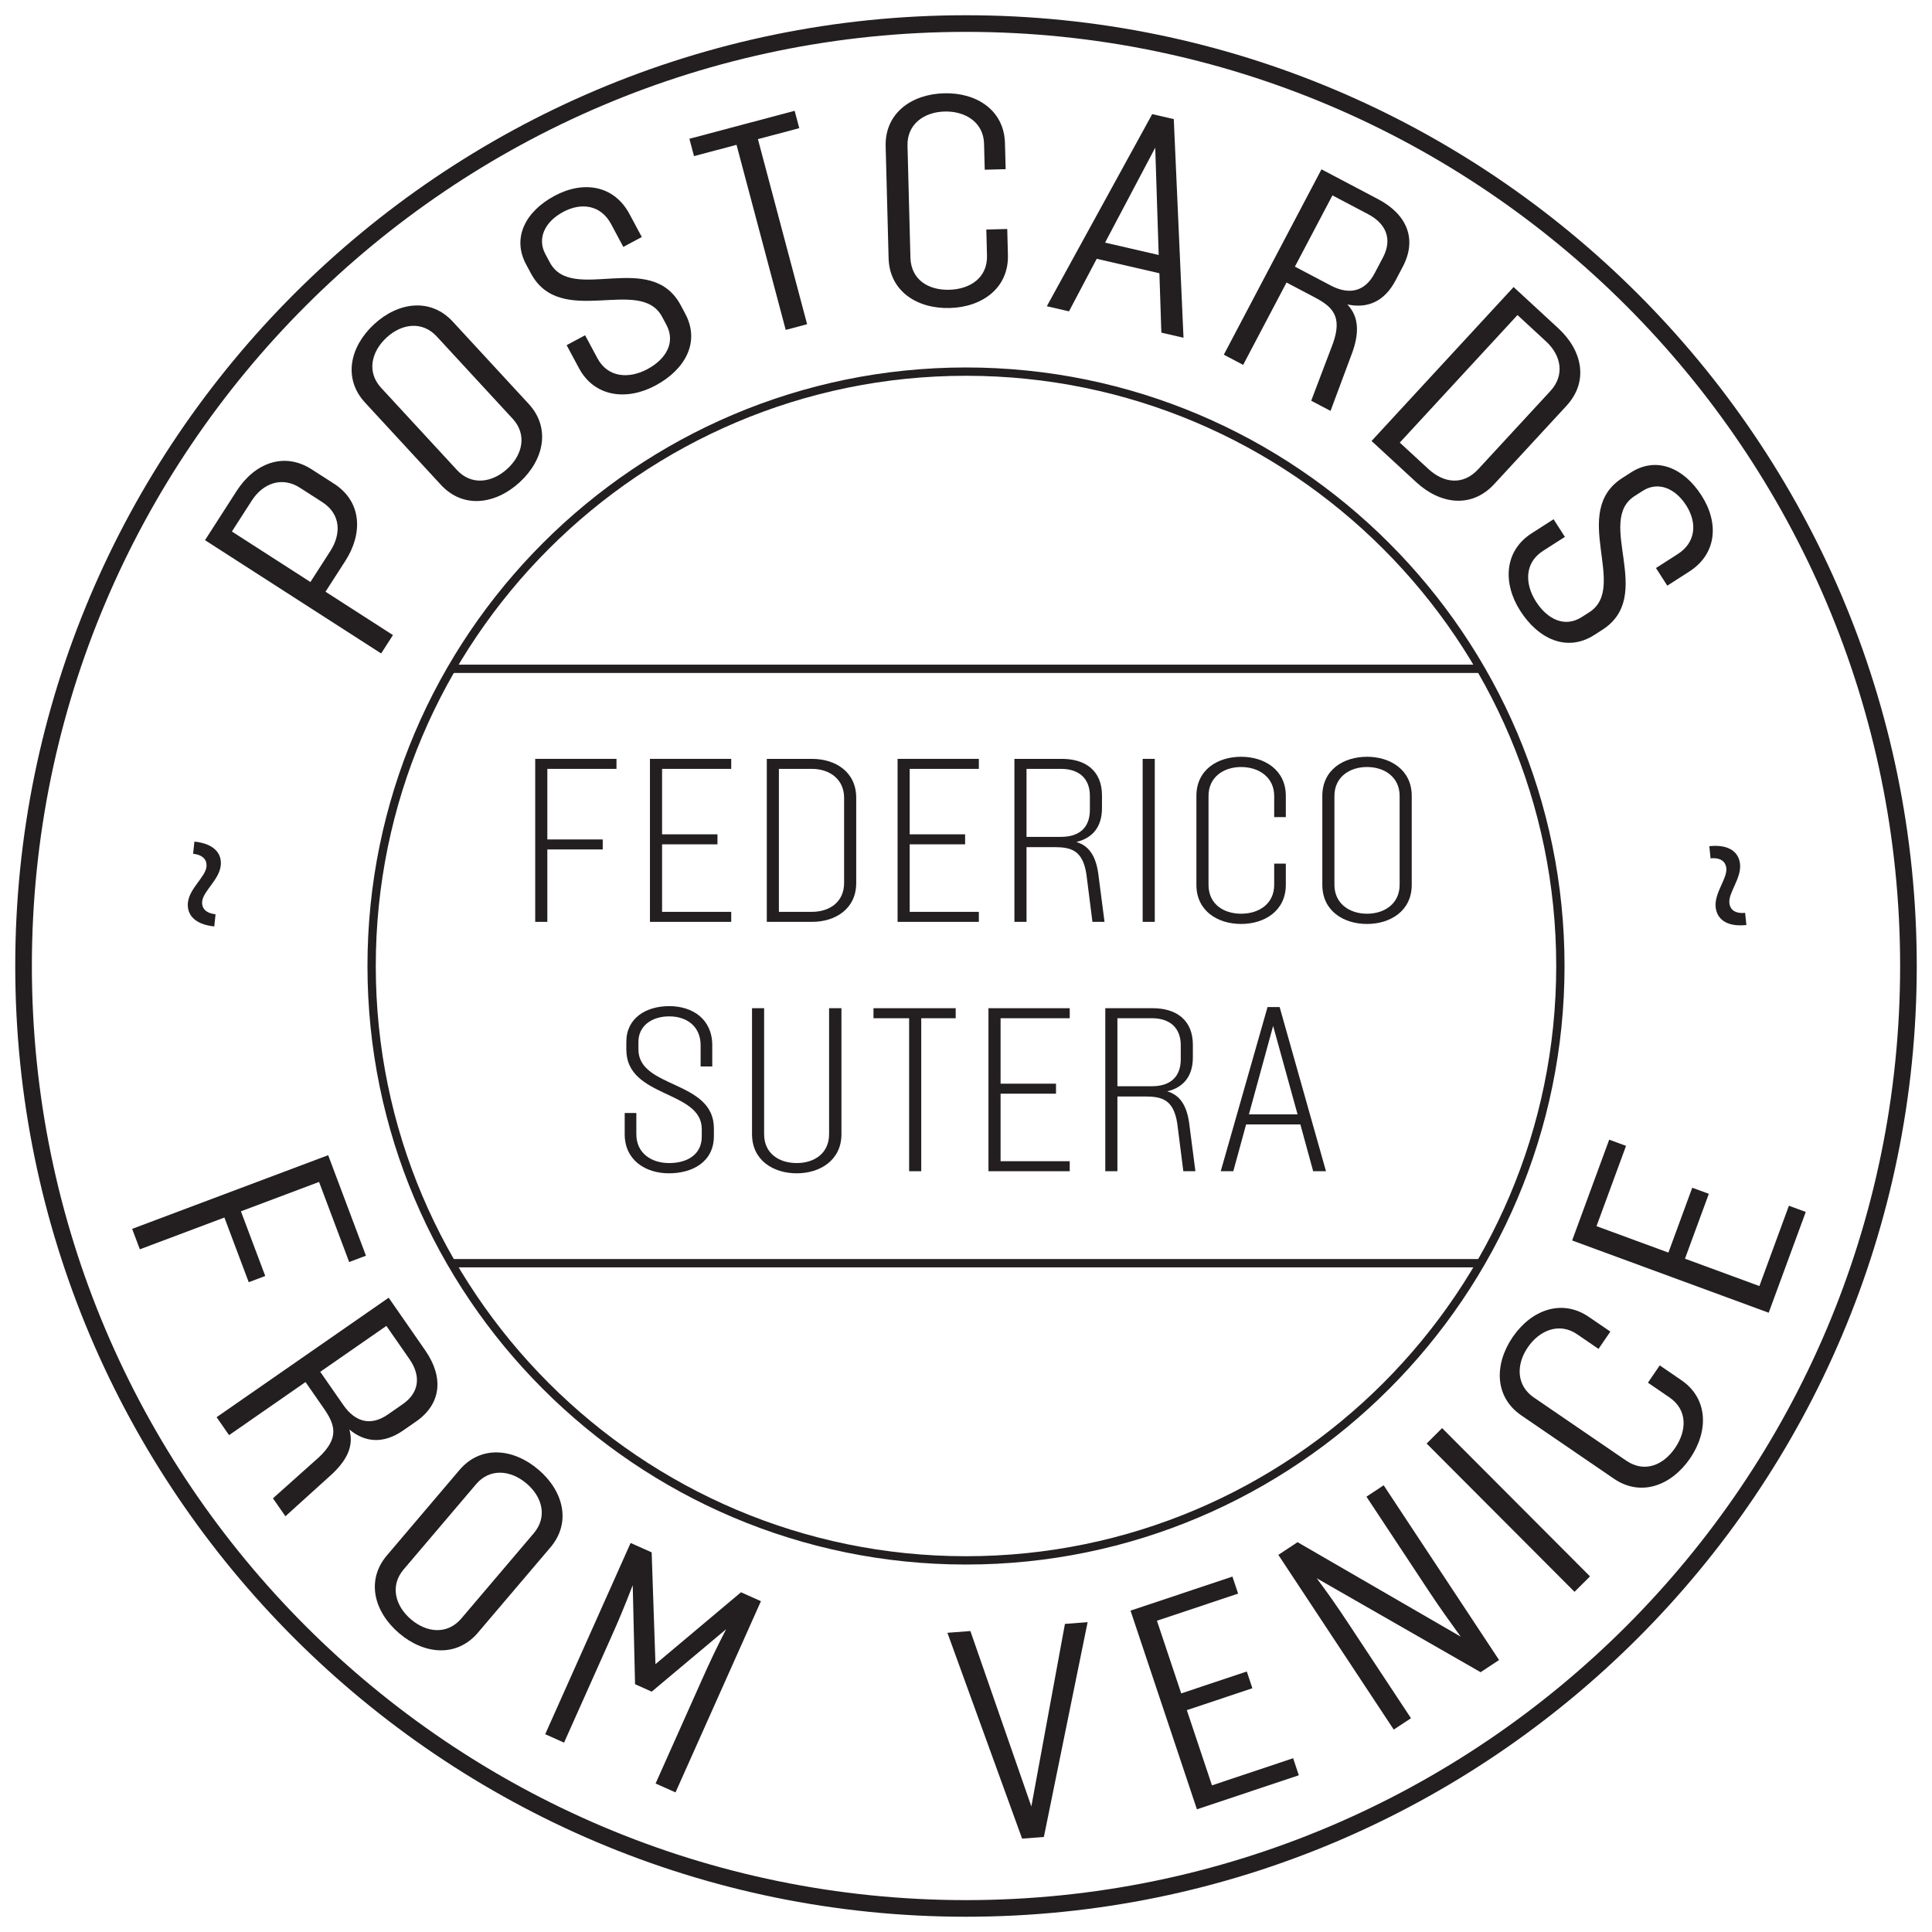 <svg xmlns="http://www.w3.org/2000/svg" xmlns:xlink="http://www.w3.org/1999/xlink" xmlns:inkscape="http://www.inkscape.org/namespaces/inkscape" version="1.1" width="116.22" height="116.22" viewBox="0 0 116.22 116.22">
<defs>
<clipPath id="clip_0">
<path transform="matrix(1,0,0,-1,0,116.22)" d="M0 116.22H116.22V0H0Z"/>
</clipPath>
</defs>
<g inkscape:groupmode="layer" inkscape:label="Layer 1">
<g clip-path="url(#clip_0)">
<path transform="matrix(1,0,0,-1,12.889,55.731)" d="M0 0C-1.235 .131-1.657 .756-1.585 1.436-1.493 2.295-.534 2.971-.468 3.597-.43 3.955-.628 4.302-1.272 4.371L-1.194 5.105C.041 4.973 .463 4.349 .391 3.669 .299 2.81-.66 2.134-.727 1.507-.765 1.149-.566 .802 .078 .733Z" fill="#231f20"/>
<path transform="matrix(1,0,0,-1,19.193,71.1)" d="M0 0-4.7-1.767-3.237-5.658-4.231-6.031-5.694-2.141-10.781-4.053-11.244-2.823 .548 1.609 2.821-4.437 1.811-4.817Z" fill="#231f20"/>
<path transform="matrix(1,0,0,-1,23.243,79.76)" d="M0 0-3.978-2.762-2.591-4.758C-1.862-5.808-.919-6.029 .087-5.331L.988-4.705C1.949-4.037 2.115-3.046 1.387-1.996ZM-6.074-11.451-6.824-10.372-4.064-7.907C-2.818-6.735-3.078-5.951-3.776-4.945L-4.864-3.378-9.463-6.572-10.213-5.492 .138 1.696 2.335-1.469C3.454-3.08 3.32-4.686 1.782-5.754L1.014-6.287C-.184-7.119-1.29-7.011-2.224-6.234-1.998-7.064-2.201-7.907-3.261-8.906Z" fill="#231f20"/>
<path transform="matrix(1,0,0,-1,32.11,92.232)" d="M0 0C.827 .974 .525 2.176-.435 2.991-1.396 3.808-2.644 3.923-3.471 2.949L-7.831-2.181C-8.659-3.155-8.343-4.368-7.383-5.185-6.423-6-5.188-6.104-4.36-5.131ZM-4.473 3.801C-3.19 5.31-1.232 5.11 .276 3.828 1.771 2.558 2.283 .658 1.001-.852L-3.359-5.981C-4.642-7.49-6.599-7.292-8.094-6.021-9.603-4.738-10.115-2.839-8.832-1.33Z" fill="#231f20"/>
<path transform="matrix(1,0,0,-1,45.774,96.319)" d="M0 0-5.138-11.503-6.337-10.968-3.563-4.756C-3.042-3.589-2.695-2.856-2.094-1.687L-6.57-5.442-7.572-4.995-7.712 .961C-8.226-.367-8.525-1.081-9.068-2.297L-11.843-8.509-12.977-8.003-7.839 3.501-6.573 2.936-6.344-3.789-1.199 .536-.065 .029Z" fill="#231f20"/>
<path transform="matrix(1,0,0,-1,65.426,97.582)" d="M0 0-2.632-12.923-3.941-13.021-8.434-.639-7.052-.534-3.385-11.085-1.364-.104Z" fill="#231f20"/>
<path transform="matrix(1,0,0,-1,69.596,97.496)" d="M0 0 1.461-4.371 5.405-3.053 5.741-4.061 1.798-5.378 3.31-9.903 8.193-8.271 8.535-9.296 2.405-11.344-1.589 .608 4.541 2.656 4.883 1.632Z" fill="#231f20"/>
<path transform="matrix(1,0,0,-1,83.235,89.348)" d="M0 0 6.942-10.511 5.832-11.244-4.026-5.593C-3.242-6.649-2.801-7.285-2.106-8.336L1.643-14.012 .606-14.696-6.336-4.186-5.18-3.422 4.633-9.104C3.874-8.052 3.407-7.411 2.713-6.36L-1.036-.685Z" fill="#231f20"/>
<path transform="matrix(1,0,0,-1,85.819,86.837)" d="M0 0 .931 .928 9.828-7.991 8.897-8.919Z" fill="#231f20"/>
<path transform="matrix(1,0,0,-1,99.843,82.135)" d="M0 0 1.293-.885C2.928-2.002 2.935-3.97 1.827-5.59 .709-7.225-1.127-7.933-2.762-6.814L-8.32-3.014C-9.955-1.896-9.962 .072-8.844 1.707-7.736 3.326-5.9 4.034-4.265 2.916L-2.972 2.032-3.684 .992-4.977 1.876C-6.031 2.598-7.226 2.127-7.937 1.087-8.648 .047-8.633-1.207-7.578-1.929L-2.02-5.729C-.92-6.481 .209-6.011 .921-4.97 1.632-3.93 1.682-2.677 .582-1.925L-.711-1.041Z" fill="#231f20"/>
<path transform="matrix(1,0,0,-1,96.039,73.76)" d="M0 0 4.324-1.59 5.759 2.312 6.756 1.945 5.321-1.957 9.798-3.603 11.573 1.229 12.587 .855 10.357-5.208-1.467-.861 .763 5.203 1.776 4.83Z" fill="#231f20"/>
<path transform="matrix(1,0,0,-1,102.824,50.902)" d="M0 0C1.235 .128 1.777-.394 1.849-1.074 1.937-1.934 1.141-2.794 1.206-3.421 1.243-3.778 1.51-4.076 2.154-4.01L2.23-4.743C.995-4.872 .452-4.35 .382-3.669 .292-2.811 1.089-1.949 1.024-1.323 .987-.965 .721-.667 .076-.734Z" fill="#231f20"/>
<path transform="matrix(1,0,0,-1,18.041,29.34)" d="M0 0C-1.09 .701-2.231 .258-2.893-.771L-4.091-2.633 .632-5.671 1.83-3.809C2.491-2.779 2.467-1.587 1.347-.866ZM-3.801-.187C-2.74 1.462-.97 2.186 .71 1.105L2.058 .239C3.723-.833 3.799-2.743 2.738-4.393L1.54-6.255 5.597-8.864 4.887-9.969-5.709-3.154Z" fill="#231f20"/>
<path transform="matrix(1,0,0,-1,26.273,20.24)" d="M0 0C-.867 .939-2.097 .785-3.022-.069-3.948-.924-4.214-2.149-3.348-3.088L1.218-8.036C2.085-8.975 3.327-8.809 4.253-7.954 5.179-7.1 5.432-5.887 4.565-4.948ZM-4.313-3.979C-5.656-2.524-5.222-.605-3.767 .737-2.325 2.068-.378 2.347 .965 .891L5.53-4.057C6.873-5.512 6.439-7.431 4.998-8.761 3.543-10.104 1.595-10.382 .252-8.927Z" fill="#231f20"/>
<path transform="matrix(1,0,0,-1,41.217,18.864)" d="M0 0C.936-1.746-.041-3.392-1.787-4.327-3.517-5.253-5.456-5.025-6.391-3.28L-7.131-1.899-6.02-1.304-5.28-2.685C-4.651-3.859-3.385-3.937-2.273-3.342-1.163-2.747-.555-1.747-1.133-.668L-1.388-.192C-2.714 2.284-7.488-.927-9.281 2.421L-9.57 2.961C-10.429 4.564-9.604 6.149-7.857 7.084-6.128 8.011-4.284 7.732-3.349 5.987L-2.609 4.606-3.721 4.011-4.46 5.392C-5.063 6.519-6.229 6.711-7.339 6.116-8.45 5.521-8.913 4.518-8.412 3.582L-8.14 3.074C-6.806 .582-2.065 3.856-.271 .508Z" fill="#231f20"/>
<path transform="matrix(1,0,0,-1,48.08,7.709)" d="M0 0-2.487-.661 .472-11.794-.815-12.136-3.774-1.003-6.332-1.683-6.609-.639-.277 1.044Z" fill="#231f20"/>
<path transform="matrix(1,0,0,-1,60.591,13.775)" d="M0 0 .041-1.565C.093-3.544-1.497-4.702-3.458-4.754-5.437-4.806-7.085-3.733-7.137-1.754L-7.314 4.974C-7.366 6.953-5.776 8.111-3.797 8.163-1.836 8.215-.188 7.142-.137 5.163L-.095 3.598-1.354 3.565-1.395 5.13C-1.428 6.407-2.509 7.099-3.768 7.066-5.028 7.033-6.035 6.286-6 5.009L-5.824-1.719C-5.789-3.051-4.746-3.689-3.487-3.656-2.227-3.623-1.183-2.93-1.218-1.598L-1.259-.033Z" fill="#231f20"/>
<path transform="matrix(1,0,0,-1,69.702,15.339)" d="M0 0-.209 6.456-3.226 .744ZM.042-1.099-3.728-.229-5.397-3.39-6.73-3.083-.391 8.473 .907 8.174 1.492-4.979 .16-4.671Z" fill="#231f20"/>
<path transform="matrix(1,0,0,-1,80.153,11.754)" d="M0 0-2.258-4.285-.107-5.418C1.023-6.014 1.963-5.776 2.534-4.693L3.046-3.721C3.591-2.686 3.281-1.729 2.15-1.133ZM-.114-12.965-1.277-12.352 .036-8.893C.603-7.278 .011-6.701-1.072-6.131L-2.762-5.241-5.371-10.195-6.534-9.583-.659 1.568 2.749-.228C4.485-1.143 5.106-2.629 4.233-4.286L3.798-5.115C3.118-6.405 2.086-6.818 .899-6.559 1.482-7.192 1.689-8.034 1.21-9.409Z" fill="#231f20"/>
<path transform="matrix(1,0,0,-1,93.264,23.522)" d="M0 0C.879 .953 .652 2.141-.26 2.983L-1.979 4.57-9.06-3.103-7.34-4.689C-6.428-5.532-5.262-5.702-4.346-4.709ZM.473 3.777C1.928 2.435 2.32 .578 .966-.891L-3.38-5.601C-4.735-7.069-6.617-6.826-8.072-5.483L-10.758-3.005-2.213 6.255Z" fill="#231f20"/>
<path transform="matrix(1,0,0,-1,95.91,38.194)" d="M0 0C-1.667-1.069-3.385-.225-4.454 1.441-5.514 3.093-5.439 5.044-3.772 6.113L-2.454 6.959-1.773 5.898-3.092 5.053C-4.213 4.333-4.19 3.065-3.511 2.004-2.83 .943-1.785 .416-.755 1.077L-.301 1.368C2.063 2.885-1.513 7.392 1.685 9.443L2.199 9.773C3.729 10.755 5.375 10.057 6.444 8.39 7.504 6.739 7.371 4.878 5.705 3.809L4.387 2.963 3.706 4.024 5.024 4.87C6.1 5.56 6.2 6.737 5.521 7.797 4.84 8.858 3.803 9.241 2.909 8.667L2.424 8.356C.045 6.83 3.682 2.362 .484 .311Z" fill="#231f20"/>
<path transform="matrix(1,0,0,-1,32.925,46.252)" d="M0 0V-4.245H3.333V-4.847H0V-9.203H-.729V.602H4.16V0Z" fill="#231f20"/>
<path transform="matrix(1,0,0,-1,39.827,46.252)" d="M0 0V-3.937H3.333V-4.539H0V-8.601H4.16V-9.203H-.729V.602H4.16V0Z" fill="#231f20"/>
<path transform="matrix(1,0,0,-1,50.777,47.989)" d="M0 0C0 1.121-.882 1.737-1.933 1.737H-3.922V-6.863H-1.933C-.882-6.863 0-6.275 0-5.127ZM-1.933 2.339C-.518 2.339 .729 1.555 .729 0V-5.127C.729-6.682-.518-7.466-1.933-7.466H-4.65V2.339Z" fill="#231f20"/>
<path transform="matrix(1,0,0,-1,54.723,46.252)" d="M0 0V-3.937H3.333V-4.539H0V-8.601H4.16V-9.203H-.729V.602H4.16V0Z" fill="#231f20"/>
<path transform="matrix(1,0,0,-1,61.751,46.252)" d="M0 0V-4.09H2.073C3.152-4.09 3.811-3.558 3.811-2.465V-1.625C3.811-.574 3.152 0 2.073 0ZM4.692-9.203H3.965L3.601-6.332C3.376-4.889 2.689-4.707 1.64-4.707H0V-9.203H-.729V.602H2.13C3.53 .602 4.539-.098 4.539-1.597V-2.354C4.539-3.544 3.923-4.174 2.998-4.398 3.656-4.595 4.146-5.099 4.314-6.29Z" fill="#231f20"/>
<path transform="matrix(1,0,0,-1,0,116.22)" d="M68.737 70.57H69.466V60.765H68.737Z" fill="#231f20"/>
<path transform="matrix(1,0,0,-1,77.349,51.953)" d="M0 0V-1.274C0-2.844-1.289-3.628-2.689-3.628-4.104-3.628-5.379-2.844-5.379-1.274V4.076C-5.379 5.645-4.104 6.429-2.689 6.429-1.289 6.429 0 5.645 0 4.076V2.801H-.7V4.076C-.7 5.197-1.625 5.813-2.689 5.813-3.754 5.813-4.65 5.197-4.65 4.076V-1.274C-4.65-2.424-3.754-3.012-2.689-3.012-1.625-3.012-.7-2.424-.7-1.274V0Z" fill="#231f20"/>
<path transform="matrix(1,0,0,-1,84.195,47.877)" d="M0 0C0 1.121-.896 1.737-1.961 1.737-3.025 1.737-3.922 1.121-3.922 0V-5.351C-3.922-6.472-3.025-7.088-1.961-7.088-.896-7.088 0-6.472 0-5.351ZM-4.65 0C-4.65 1.569-3.376 2.353-1.961 2.353-.561 2.353 .729 1.569 .729 0V-5.351C.729-6.92-.561-7.704-1.961-7.704-3.376-7.704-4.65-6.92-4.65-5.351Z" fill="#231f20"/>
<path transform="matrix(1,0,0,-1,42.944,68.34)" d="M0 0C0-1.555-1.289-2.241-2.704-2.241-4.104-2.241-5.365-1.457-5.365 .112V1.387H-4.665V.112C-4.665-1.037-3.754-1.625-2.689-1.625-1.611-1.625-.729-1.121-.729-.028V.42C-.729 2.773-5.267 2.283-5.267 5.196V5.673C-5.267 7.088-4.09 7.816-2.689 7.816-1.275 7.816-.098 7.031-.098 5.463V4.188H-.798V5.463C-.798 6.583-1.611 7.2-2.689 7.2-3.754 7.2-4.539 6.611-4.539 5.673V5.211C-4.539 2.844 0 3.376 0 .462Z" fill="#231f20"/>
<path transform="matrix(1,0,0,-1,50.617,60.649)" d="M0 0V-7.578C0-9.147-1.289-9.932-2.689-9.932-4.104-9.932-5.379-9.147-5.379-7.578V0H-4.651V-7.578C-4.651-8.728-3.768-9.315-2.689-9.315-1.625-9.315-.743-8.728-.743-7.578V0Z" fill="#231f20"/>
<path transform="matrix(1,0,0,-1,57.49,61.252)" d="M0 0H-2.073V-9.203H-2.801V0H-4.945V.603H0Z" fill="#231f20"/>
<path transform="matrix(1,0,0,-1,60.19,61.252)" d="M0 0V-3.937H3.334V-4.539H0V-8.601H4.16V-9.203H-.729V.603H4.16V0Z" fill="#231f20"/>
<path transform="matrix(1,0,0,-1,67.218,61.252)" d="M0 0V-4.091H2.073C3.152-4.091 3.811-3.558 3.811-2.466V-1.625C3.811-.574 3.152 0 2.073 0ZM4.692-9.203H3.965L3.601-6.332C3.376-4.889 2.689-4.707 1.64-4.707H0V-9.203H-.729V.603H2.13C3.53 .603 4.539-.099 4.539-1.597V-2.354C4.539-3.544 3.923-4.175 2.998-4.398 3.656-4.595 4.146-5.099 4.314-6.29Z" fill="#231f20"/>
<path transform="matrix(1,0,0,-1,78.056,67.037)" d="M0 0-1.471 5.323-2.928 0ZM.168-.603H-3.096L-3.866-3.418H-4.622L-1.807 6.457H-1.079L1.709-3.418H.938Z" fill="#231f20"/>
<path transform="matrix(1,0,0,-1,0,116.22)" d="M89.069 75.738H27.15V76.238H89.069Z" fill="#231f20"/>
<path transform="matrix(1,0,0,-1,0,116.22)" d="M89.07 39.982H27.149V40.482H89.07Z" fill="#231f20"/>
<path transform="matrix(1,0,0,-1,58.11,1.917)" d="M0 0C-30.985 0-56.193-25.208-56.193-56.193-56.193-87.177-30.985-112.385 0-112.385 30.985-112.385 56.193-87.177 56.193-56.193 56.193-25.208 30.985 0 0 0M0-113.385C-31.536-113.385-57.193-87.729-57.193-56.193-57.193-24.657-31.536 1 0 1 31.537 1 57.193-24.657 57.193-56.193 57.193-87.729 31.537-113.385 0-113.385" fill="#231f20"/>
<path transform="matrix(1,0,0,-1,58.11,22.605)" d="M0 0C-19.578 0-35.505-15.928-35.505-35.505-35.505-55.083-19.578-71.01 0-71.01 19.578-71.01 35.505-55.083 35.505-35.505 35.505-15.928 19.578 0 0 0M0-71.51C-19.854-71.51-36.005-55.359-36.005-35.505-36.005-15.652-19.854 .5 0 .5 19.854 .5 36.005-15.652 36.005-35.505 36.005-55.359 19.854-71.51 0-71.51" fill="#231f20"/>
</g>
</g>
</svg>
